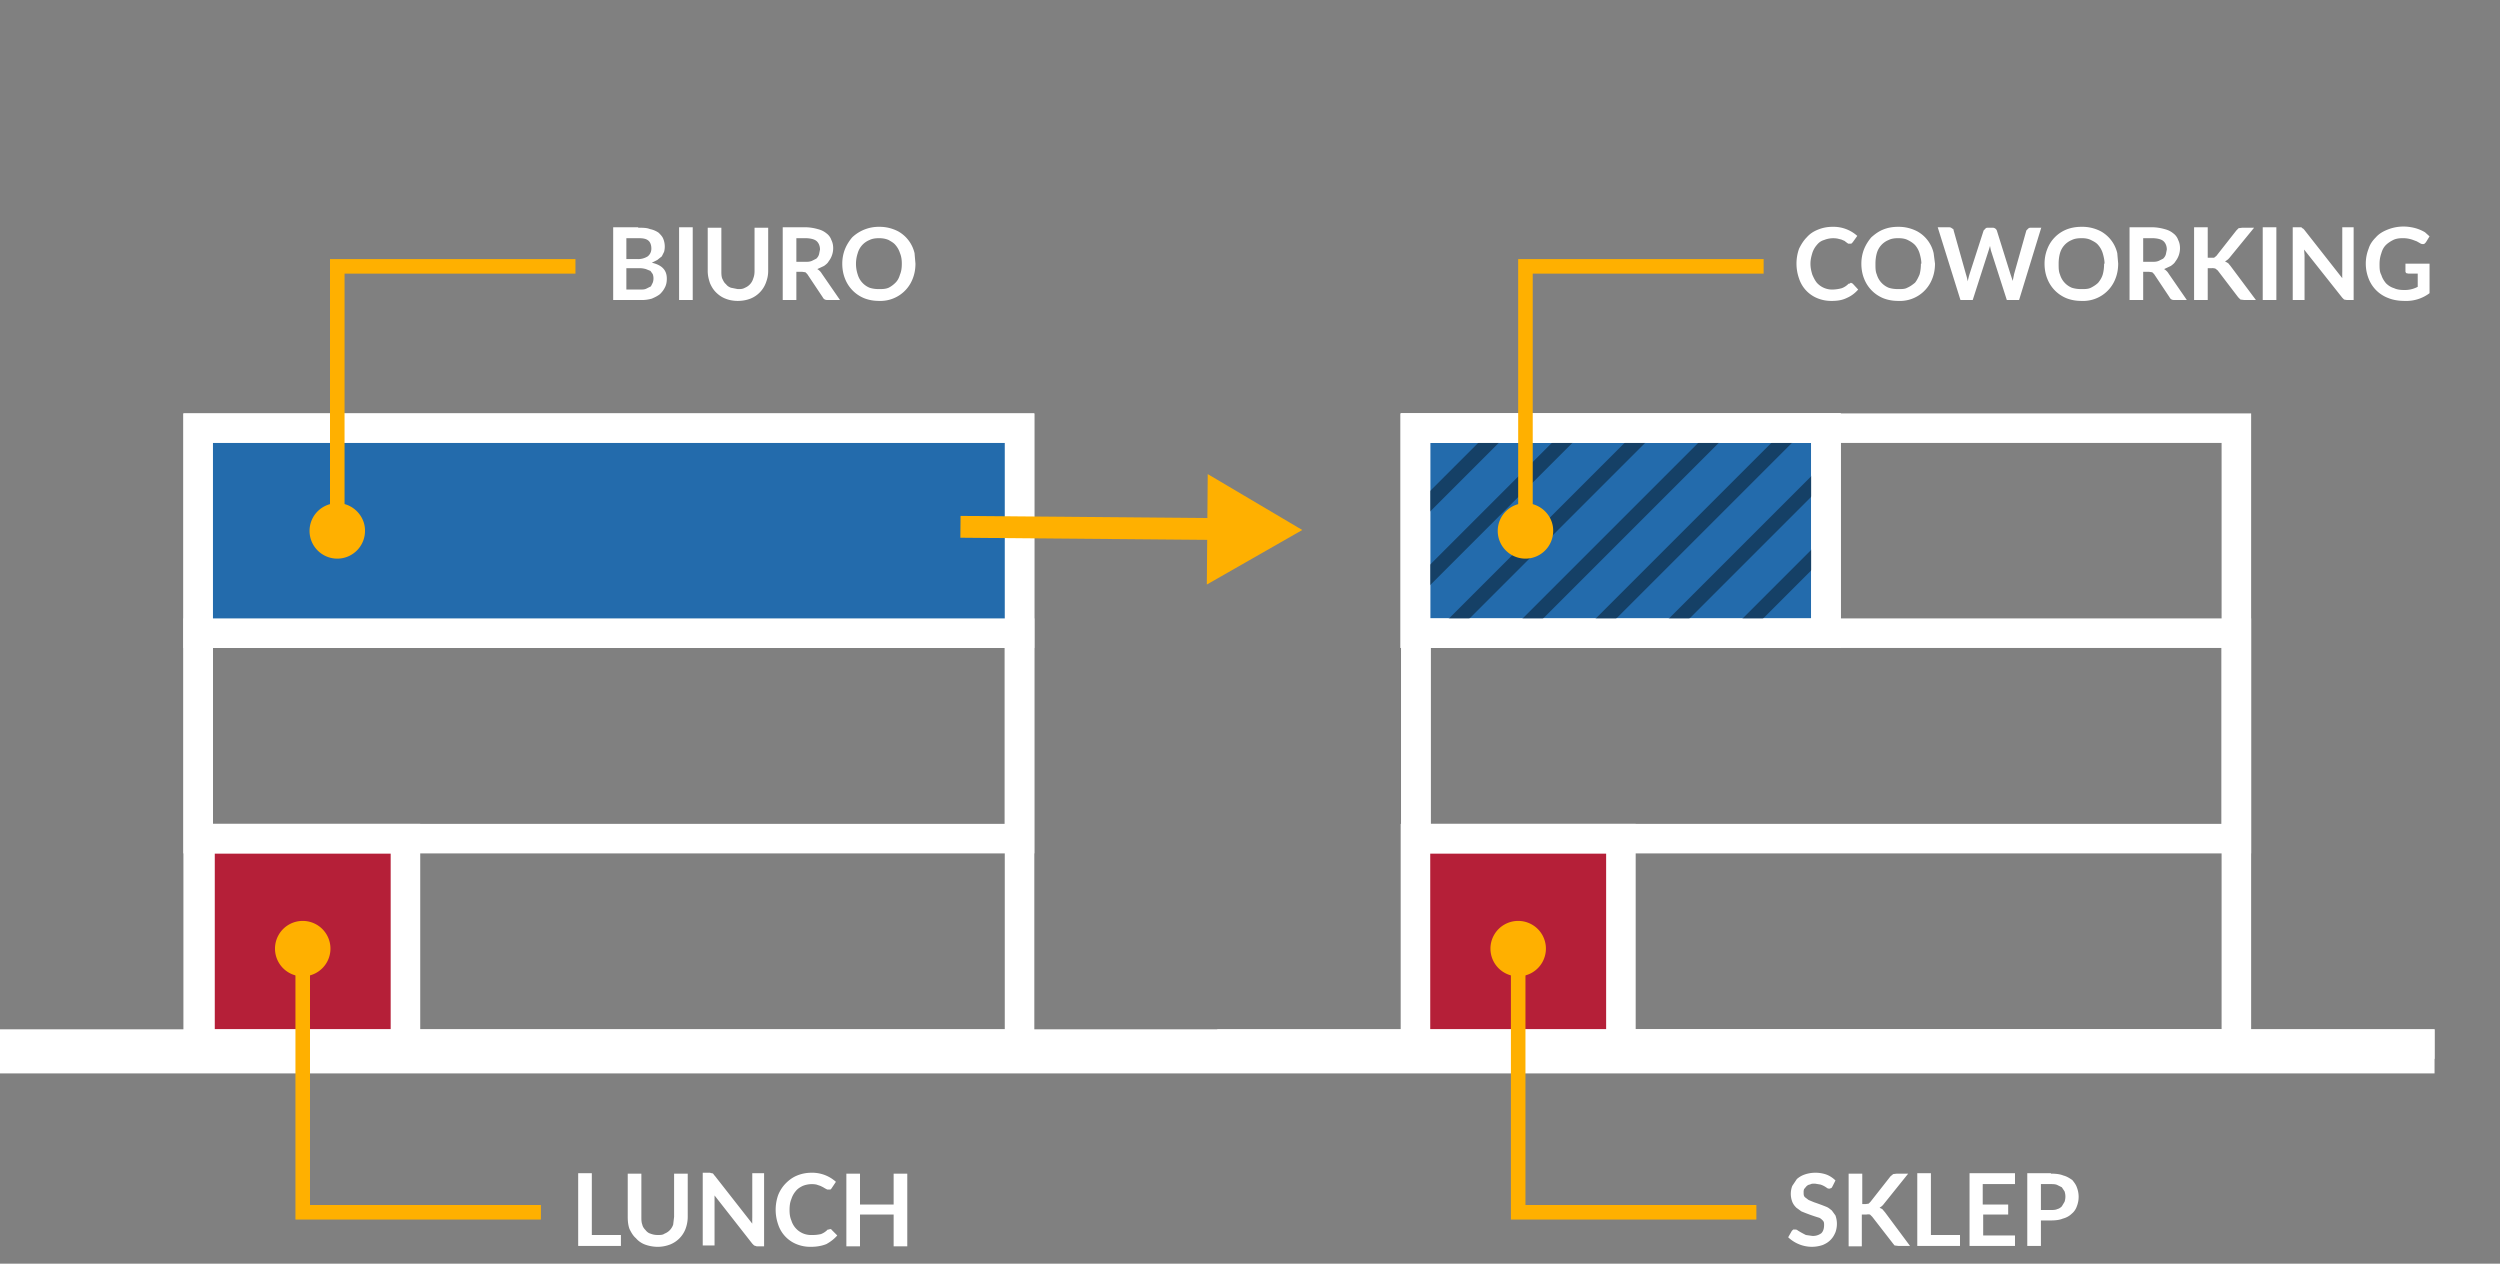 <svg fill="none" xmlns="http://www.w3.org/2000/svg" viewBox="0 0 550 278">
  <rect x="0" y="0" width="550" height="278" fill="#808080" stroke="none"/>
  <g opacity=".3" stroke="#000" stroke-width="3.2" stroke-miterlimit="10">
    <path opacity=".3" d="M349.3 140.1l46-46M333.2 140.1l46-46M317 140.1l46-46M311.4 129.7l35.5-35.5M311.4 113.5l19.3-19.3M365.4 140.1l36.3-36.3M381.6 140.1l20.1-20.1"></path>
  </g>
  <path d="M401.7 94.2h-90.3v45.1h90.3V94.2zM224.3 94.2H43.6v135.5h180.7V94.2z" stroke="#fff" stroke-width="6.5" stroke-miterlimit="10"></path>
  <path d="M89.2 184.5H44v45.2h45.2v-45.2z" fill="#B51F38" stroke="#fff" stroke-width="6.5" stroke-miterlimit="10"></path>
  <path d="M224.3 139.3H43.6v45.2h180.7v-45.2z" stroke="#fff" stroke-width="6.5" stroke-miterlimit="10"></path>
  <path d="M224.3 94.2H43.6v45.1h180.7V94.2z" fill="#236BAC" stroke="#fff" stroke-width="6.5" stroke-miterlimit="10"></path>
  <path d="M535.6 231.3H0" stroke="#fff" stroke-width="9.7" stroke-miterlimit="10"></path>
  <path d="M492 94.2H311.5v135.5H492V94.2z" stroke="#fff" stroke-width="6.5" stroke-miterlimit="10"></path>
  <path d="M356.6 184.5h-45.2v45.2h45.2v-45.2z" fill="#B51F38" stroke="#fff" stroke-width="6.5" stroke-miterlimit="10"></path>
  <path d="M492 139.3H311.5v45.2H492v-45.2z" stroke="#fff" stroke-width="6.5" stroke-miterlimit="10"></path>
  <path d="M401.7 94.2h-90.3v45.1h90.3V94.2z" fill="#236BAC" stroke="#fff" stroke-width="6.5" stroke-miterlimit="10"></path>
  <path d="M535.6 229.7H267.8" stroke="#fff" stroke-width="6.5" stroke-miterlimit="10"></path>
  <path d="M349.3 140.1l46-46M333.2 140.1l46-46M317 140.1l46-46M311.4 129.7l35.5-35.5M311.4 113.5l19.3-19.3M365.4 140.1l36.3-36.3M381.6 140.1l20.1-20.1" stroke="#154066" stroke-width="3.2" stroke-miterlimit="10"></path>
  <path d="M401.7 94.2h-90.3v45.1h90.3V94.2z" stroke="#fff" stroke-width="6.5" stroke-miterlimit="10"></path>
  <path d="M335.6 116.8V58.6H388" stroke="#FFB000" stroke-width="3.2" stroke-miterlimit="10"></path>
  <path d="M341.7 116.7a6.1 6.1 0 11-6.1-6c3.4 0 6.1 2.8 6.1 6z" fill="#FFB000"></path>
  <path d="M407.2 62.2l.4.2 1.2 1.3c-.7.8-1.5 1.4-2.4 1.8-1 .5-2 .7-3.4.7a8 8 0 01-3.2-.6 7 7 0 01-4-4.3 9.8 9.8 0 010-6.6c.5-1 1-1.8 1.7-2.5.7-.8 1.5-1.3 2.5-1.7 1-.4 2-.6 3.2-.6a7.8 7.8 0 015.4 2l-1 1.4-.3.3h-.7a9.6 9.6 0 01-.8-.6l-.7-.3-.8-.2a5.4 5.4 0 00-3 .3c-.7.2-1.2.6-1.6 1.1a5 5 0 00-1 1.8c-.2.7-.4 1.4-.4 2.3 0 1 .2 1.7.4 2.4.3.7.6 1.3 1 1.8a4.5 4.5 0 003.5 1.5 8.1 8.1 0 002-.3 4 4 0 001.5-1h.2l.3-.2zm18.5-4.2c0 1.2-.2 2.3-.6 3.3a7.6 7.6 0 01-7.5 4.9c-1.2 0-2.3-.2-3.3-.6a7.6 7.6 0 01-4.2-4.3c-.4-1-.6-2.1-.6-3.3 0-1.1.2-2.2.6-3.2.4-1 1-1.9 1.6-2.6.8-.7 1.6-1.3 2.6-1.7 1-.4 2-.6 3.3-.6a8.8 8.8 0 014.2 1 7.3 7.3 0 013.6 4.8l.3 2.3zm-3 0c0-.8-.2-1.6-.4-2.3a5 5 0 00-1-1.8c-.5-.5-1-.8-1.6-1.1-.6-.3-1.3-.4-2.1-.4s-1.5.1-2.1.4a4.4 4.4 0 00-2.6 2.9c-.2.7-.3 1.5-.3 2.3 0 1 0 1.7.3 2.4a4.5 4.5 0 002.6 2.9c.6.2 1.3.3 2.1.3s1.5 0 2-.3c.7-.3 1.2-.7 1.7-1.1.4-.5.7-1.1 1-1.8.2-.7.3-1.5.3-2.4zm26.4-8l-4.9 16h-2.7L438 55.1l-.2-1a17.4 17.4 0 01-.3 1L434 66h-2.7l-5-16h2.5c.3 0 .5.1.7.3.2 0 .3.2.3.4l2.7 9.6a12.9 12.9 0 01.4 1.6 18.1 18.1 0 01.4-1.6l3.1-9.6.4-.4c.1-.2.4-.2.6-.2h.9a1 1 0 011 .6l3 9.6.5 1.5.3-1.5 2.7-9.6.4-.4c.2-.2.4-.2.6-.2h2.3zm16.9 8c0 1.2-.2 2.3-.6 3.3a7.6 7.6 0 01-7.5 4.9c-1.2 0-2.3-.2-3.3-.6a7.6 7.6 0 01-4.2-4.3c-.4-1-.6-2.1-.6-3.3 0-1.1.2-2.2.6-3.2a7.5 7.5 0 014.2-4.3c1-.4 2.1-.6 3.3-.6a8.8 8.8 0 014.3 1 7.4 7.4 0 013.6 4.8l.2 2.3zm-3 0c0-.8-.2-1.6-.4-2.3a5 5 0 00-1-1.8c-.4-.5-1-.8-1.6-1.1-.6-.3-1.3-.4-2-.4-.9 0-1.6.1-2.2.4a4.4 4.4 0 00-2.6 2.9c-.2.7-.3 1.5-.3 2.3 0 1 0 1.7.3 2.4a4.5 4.5 0 002.6 2.9c.6.2 1.3.3 2.1.3s1.5 0 2.1-.3c.6-.3 1.2-.7 1.6-1.1.4-.5.8-1.1 1-1.8.2-.7.3-1.5.3-2.4zm10.4-.4c.6 0 1 0 1.5-.2l1-.5c.3-.3.5-.6.6-1l.2-1c0-.8-.3-1.5-.8-1.9-.5-.4-1.4-.6-2.5-.6h-1.9v5.2h1.9zM481 66h-2.7c-.5 0-.8-.2-1-.6l-3.4-5.1-.4-.4-.7-.1h-1.3V66h-3V50h5c1 0 2 .2 2.7.4.8.2 1.4.5 2 1 .4.3.8.8 1 1.4.3.6.4 1.2.4 1.8a4.7 4.7 0 01-1 2.9c-.2.4-.6.7-1 1l-1.5.7a2.8 2.8 0 011 1l4 5.8zm4.7-9.3h1.4l.5-.4 4.4-5.6.5-.5.8-.1h2.6l-5.4 6.6a3 3 0 01-1 .8l.7.4.5.6 5.6 7.5h-2.6l-.8-.1-.5-.5-4.5-5.9-.5-.4a2 2 0 00-.8-.1h-.9v7h-3V50h3v6.7zm15.1 9.3h-3V50h3v16zm17-16v16h-1.5l-.6-.1-.4-.4-8.4-10.6.1 1.3V66h-2.6V50H506.3l.2.2.2.1.2.2 8.4 10.7a30 30 0 010-1.4V50h2.5zm16.7 8v6.5a8.5 8.5 0 01-5.5 1.7c-1.3 0-2.5-.2-3.5-.6a7.4 7.4 0 01-4.4-4.3 9 9 0 010-6.6c.3-1 .9-1.8 1.6-2.5.7-.8 1.6-1.3 2.6-1.7a9.4 9.4 0 015.2-.5 8.7 8.7 0 013 1.1l1 .9-.8 1.3c-.2.2-.3.4-.6.4-.2 0-.4 0-.7-.2l-.7-.4-.8-.3a6.4 6.4 0 00-2.3-.4c-.8 0-1.5.1-2.1.4-.6.3-1.2.7-1.6 1.1-.5.5-.8 1.1-1 1.8a7 7 0 00-.4 2.3c0 1 0 1.8.4 2.5.2.7.6 1.3 1 1.8.5.5 1.1.9 1.8 1.1.6.3 1.4.4 2.2.4a6 6 0 003-.7v-2.9h-2l-.5-.1a.6.6 0 01-.2-.4V58h5.3z" fill="#fff"></path>
  <path d="M74.2 116.8V58.6h52.4" stroke="#FFB000" stroke-width="3.2" stroke-miterlimit="10"></path>
  <path d="M80.3 116.7a6.1 6.1 0 11-6-6c3.3 0 6 2.8 6 6z" fill="#FFB000"></path>
  <path d="M140.8 63.7c.6 0 1 0 1.4-.2l1-.5.4-.8a2.8 2.8 0 000-1.9l-.5-.7-1-.4a5 5 0 00-1.3-.2h-3v4.7h3zm-3-11.3V57h2.4a4 4 0 002.3-.6c.5-.4.8-1 .8-1.7 0-.9-.3-1.5-.7-1.8-.5-.4-1.2-.5-2.2-.5h-2.6zm2.6-2.3c1 0 1.9 0 2.6.3a5 5 0 011.9.8c.4.4.8.8 1 1.3a4.5 4.5 0 01.2 2.9l-.5 1-1 .8-1.2.6c2.2.5 3.3 1.6 3.3 3.5 0 .7-.1 1.3-.4 1.9-.3.6-.6 1-1.1 1.5-.5.4-1.1.7-1.8 1a8 8 0 01-2.5.3h-6V50h5.5zm12 15.9h-3V50h3v16zm10-2.4c.5 0 1 0 1.5-.3a3.1 3.1 0 001.8-2c.2-.5.3-1 .3-1.7v-9.5h3v9.5c0 1-.2 1.8-.5 2.6a6 6 0 01-3.4 3.5c-.8.3-1.7.5-2.8.5-1 0-2-.2-2.7-.5-.8-.3-1.5-.8-2.1-1.4-.6-.6-1-1.3-1.3-2-.3-.9-.5-1.7-.5-2.7v-9.5h3v9.5c0 .6 0 1.2.2 1.7.2.4.4.9.8 1.2.3.4.6.6 1.1.8l1.5.3zm14.7-6c.6 0 1 0 1.5-.2l1-.5c.3-.3.5-.6.6-1l.2-1c0-.8-.3-1.5-.8-1.9-.5-.4-1.4-.6-2.5-.6h-1.9v5.2h1.9zm7.6 8.4H182c-.5 0-.8-.2-1-.6l-3.4-5.1-.4-.4-.7-.1h-1.3V66h-3V50h5c1 0 2 .2 2.7.4.8.2 1.4.5 2 1 .4.3.8.8 1 1.4.3.6.4 1.2.4 1.8a4.7 4.7 0 01-1 2.9c-.2.4-.6.7-1 1l-1.5.7a2.7 2.7 0 011 1l4 5.8zm16.7-8c0 1.2-.2 2.3-.6 3.3a7.6 7.6 0 01-7.4 4.9c-1.2 0-2.3-.2-3.3-.6a7.6 7.6 0 01-4.2-4.3c-.4-1-.6-2.1-.6-3.3 0-1.1.2-2.2.6-3.2.4-1 1-1.9 1.6-2.6a8.5 8.5 0 015.9-2.3 8.8 8.8 0 014.2 1 7.4 7.4 0 013.6 4.8l.2 2.3zm-3 0c0-.8-.1-1.6-.4-2.3a5 5 0 00-1-1.8c-.4-.5-1-.8-1.5-1.1-.7-.3-1.4-.4-2.1-.4-.8 0-1.5.1-2.1.4a4.4 4.4 0 00-2.6 2.9 7.4 7.4 0 000 4.7 4.5 4.5 0 002.6 2.9c.6.2 1.3.3 2 .3.8 0 1.5 0 2.2-.3.6-.3 1.1-.7 1.5-1.1.5-.5.8-1.1 1-1.8.3-.7.4-1.5.4-2.4z" fill="#fff"></path>
  <path d="M66.6 208.7v58H119" stroke="#FFB000" stroke-width="3.2" stroke-miterlimit="10"></path>
  <path d="M66.6 214.8a6.1 6.1 0 100-12.2 6.1 6.1 0 000 12.2z" fill="#FFB000"></path>
  <path d="M136.6 271.7v2.4h-9.4v-16h3v13.6h6.4zm8 0c.7 0 1.2 0 1.6-.3a3.2 3.2 0 001.9-2l.2-1.7v-9.5h3v9.5c0 1-.2 1.9-.5 2.7a6 6 0 01-3.4 3.4c-.8.3-1.7.5-2.7.5-1 0-2-.2-2.8-.5-.8-.3-1.5-.8-2-1.4-.6-.5-1-1.2-1.4-2-.3-.8-.4-1.7-.4-2.7v-9.5h3v9.5c0 .6 0 1.2.2 1.7.1.5.4.9.7 1.2.3.4.7.7 1.1.8.5.2 1 .3 1.6.3zm23.5-13.5v16h-1.6l-.6-.2-.4-.4-8.3-10.6V274h-2.6v-16h1.6l.3.1h.2l.3.2s0 .2.2.3l8.3 10.6a30 30 0 010-1.4v-9.7h2.6zm14.5 12.2c.1 0 .3 0 .4.2l1.2 1.2c-.7.8-1.5 1.4-2.4 1.9-1 .4-2.1.6-3.4.6a8 8 0 01-3.2-.6 7 7 0 01-4-4.3 9.8 9.8 0 010-6.5c.4-1 1-1.9 1.7-2.6.7-.7 1.5-1.3 2.5-1.7 1-.4 2-.6 3.2-.6a7.8 7.8 0 015.3 2l-1 1.5-.2.2h-.4-.3a9 9 0 01-.9-.5l-.6-.3-.9-.3a5.4 5.4 0 00-3 .3c-.6.3-1.1.6-1.5 1.1a5 5 0 00-1 1.8c-.3.7-.4 1.5-.4 2.4 0 .9.1 1.6.4 2.3a4.5 4.5 0 004.5 3.2 8.2 8.2 0 002-.2 4 4 0 001.5-1h.2l.3-.1zm17-12.2v16h-3v-7h-7.4v7h-3v-16h3v6.8h7.4v-6.8h3z" fill="#fff"></path>
  <path d="M334 208.7v58h52.4" stroke="#FFB000" stroke-width="3.2" stroke-miterlimit="10"></path>
  <path d="M334 214.8a6.1 6.1 0 100-12.2 6.1 6.1 0 000 12.2z" fill="#FFB000"></path>
  <path d="M403.1 261c0 .2-.2.4-.3.4l-.3.1a1 1 0 01-.5-.1 5 5 0 00-1.5-.8l-1.2-.2c-.5 0-.8 0-1.1.2-.3 0-.6.2-.8.4l-.5.6a2 2 0 00-.1.8c0 .4 0 .7.3 1l.8.6 1.2.5a45.8 45.8 0 012.7 1c.5.2.8.5 1.2.8l.8 1.1a5.5 5.5 0 010 3.7c-.3.7-.6 1.2-1.1 1.7-.5.5-1 .8-1.7 1.1a7.4 7.4 0 01-5.3-.2 7.7 7.7 0 01-2.3-1.5l.8-1.4.3-.3h.4c.2 0 .4 0 .6.2a20.7 20.7 0 001.8 1l1.4.2a3 3 0 002-.6c.4-.4.6-1 .6-1.8 0-.4 0-.7-.3-1-.2-.2-.5-.5-.8-.6a39.4 39.4 0 01-3.9-1.4l-1.1-.8c-.4-.4-.7-.8-.9-1.3a4.9 4.9 0 010-3.5l1-1.5a5 5 0 011.7-1 7.4 7.4 0 014.8 0c.8.3 1.5.8 2 1.3l-.7 1.4zm6.6 3.9h.7l.7-.1.4-.4 4.4-5.6.6-.5.8-.1h2.5l-5.3 6.6a3 3 0 01-1 .9l.6.3.6.7 5.5 7.4h-2.6l-.8-.1-.4-.5-4.5-5.8-.5-.5a2 2 0 00-.8 0h-1v7h-2.9v-16h3v6.7zm21.5 6.8v2.4h-9.4v-16h3v13.6h6.4zm5-11.2v4.5h5.6v2.2h-5.5v4.6h7v2.3h-10v-16h10v2.4h-7zm15 5.7c.5 0 1 0 1.4-.2.4-.1.7-.3 1-.6l.6-1a3.6 3.6 0 000-2.3l-.6-.9-1-.5c-.4-.2-1-.2-1.5-.2H449v5.7h2.2zm0-8c1 0 2 .1 2.7.4.8.2 1.4.6 2 1 .4.5.8 1 1 1.6a5.7 5.7 0 010 4.2c-.2.6-.6 1.2-1.1 1.6-.5.5-1.2.9-2 1.1-.7.3-1.6.4-2.7.4H449v5.6h-3v-16h5.2z" fill="#fff"></path>
  <path d="M269.3 116.4l-58-.5" stroke="#FFB000" stroke-width="4.8" stroke-miterlimit="10"></path>
  <path d="M265.7 104.3l20.8 12.3-21 12 .2-24.3z" fill="#FFB000"></path>
</svg>